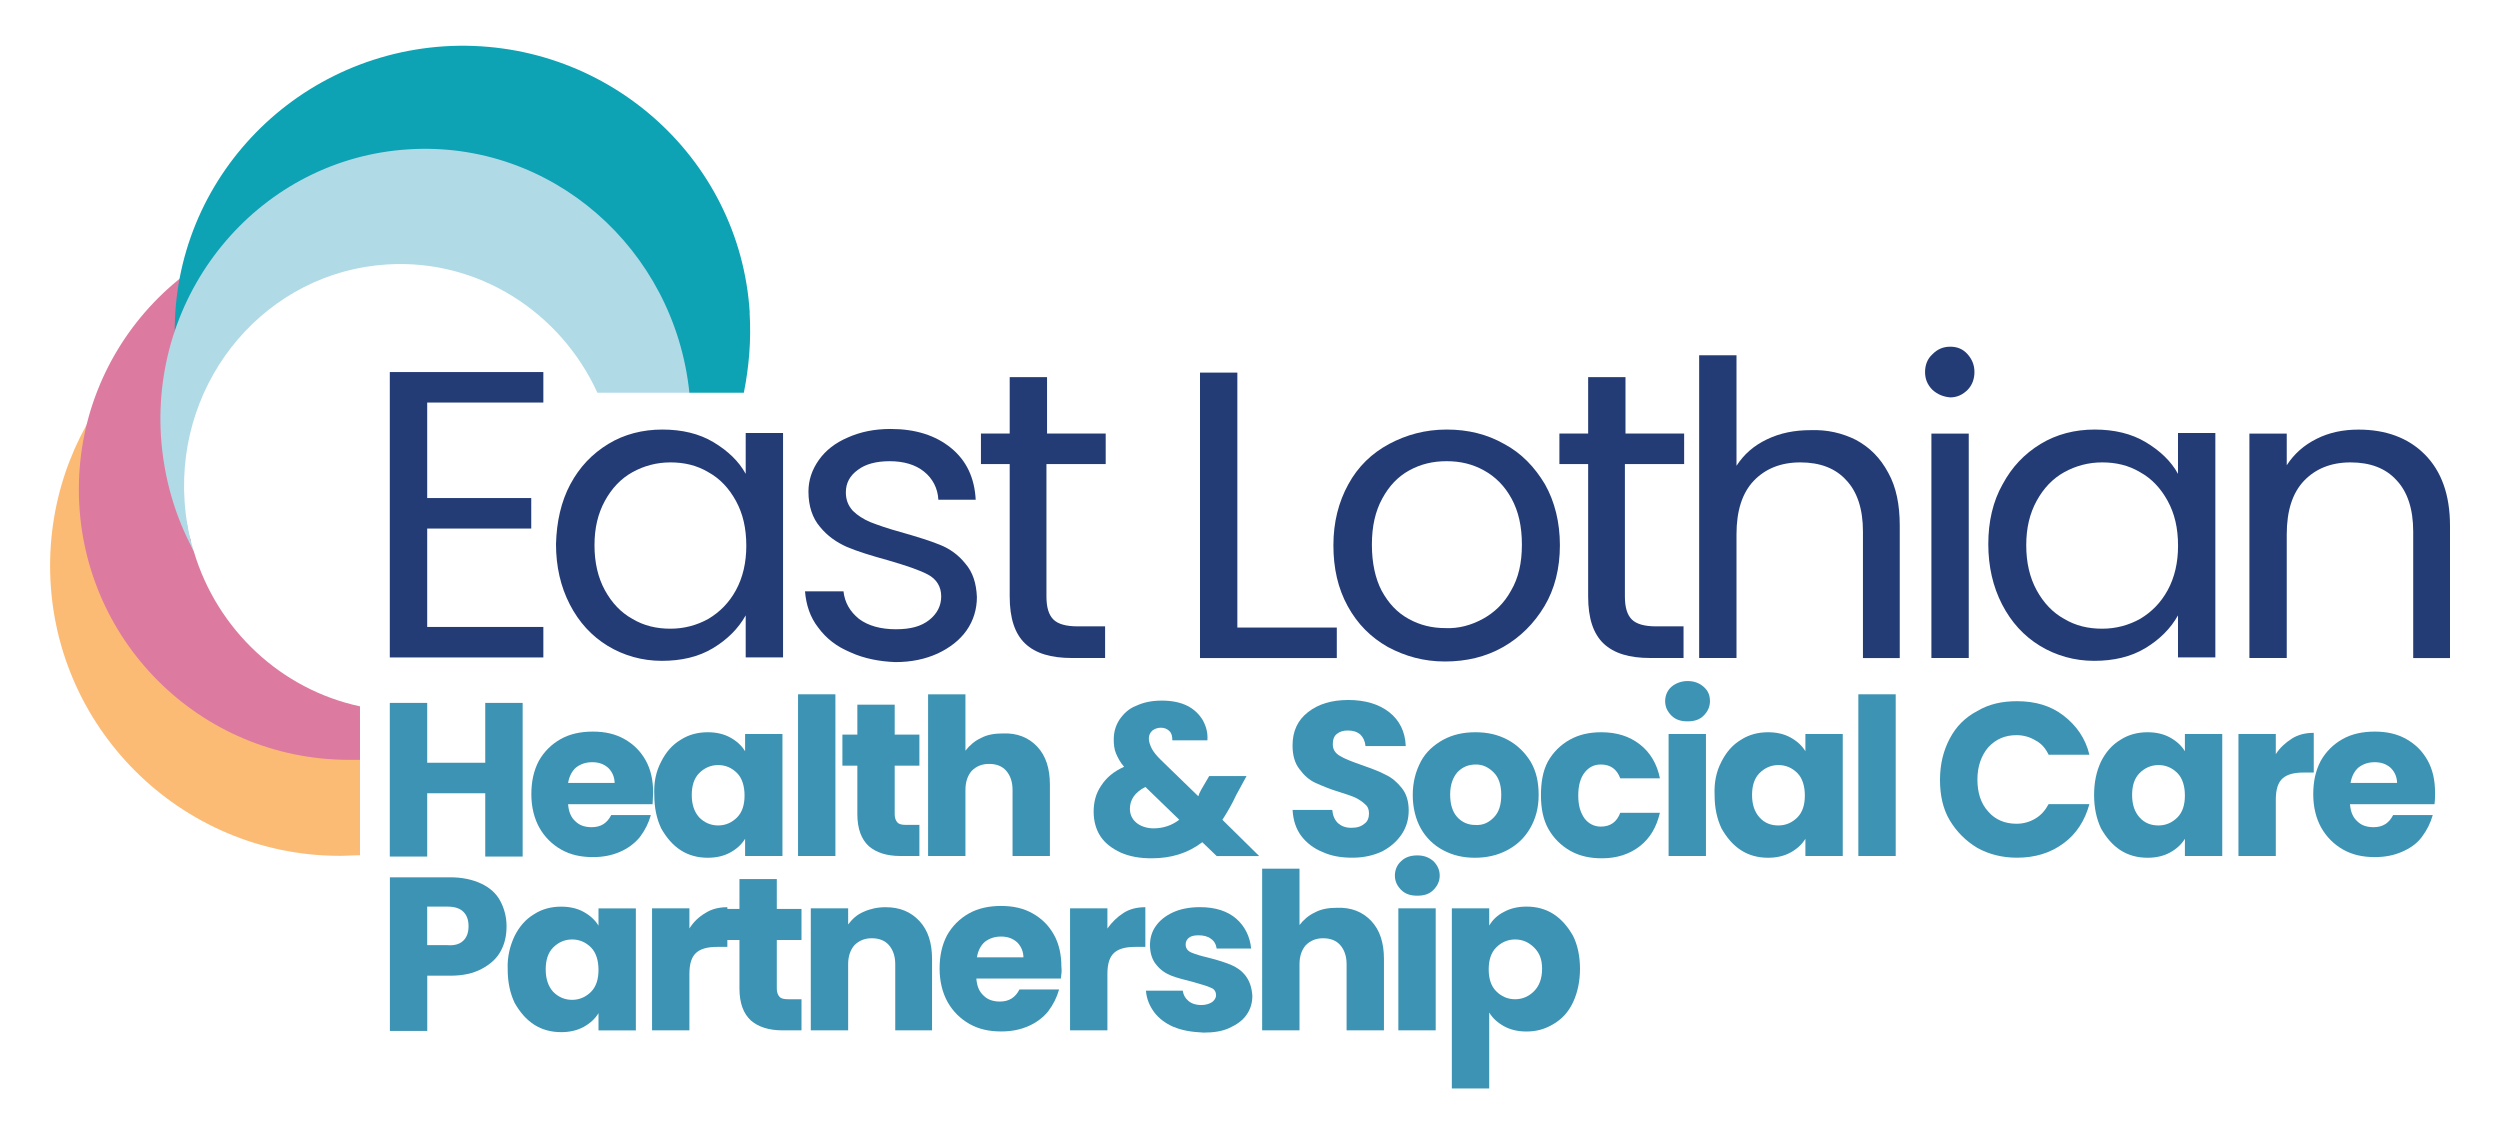 <?xml version="1.0" encoding="UTF-8"?>
<svg id="Layer_1" xmlns="http://www.w3.org/2000/svg" viewBox="0 0 500 226.85">
  <defs>
    <style>
      .cls-1 {
        fill: #fcbb75;
      }

      .cls-2 {
        fill: #b0dae6;
      }

      .cls-3 {
        fill: #3c93b3;
      }

      .cls-4 {
        fill: #0da2b4;
      }

      .cls-5 {
        fill: #dd7aa0;
      }

      .cls-6 {
        fill: #243c76;
      }
    </style>
  </defs>
  <polygon class="cls-6" points="85.44 80.51 85.44 99.61 106.25 99.61 106.25 105.71 85.44 105.71 85.44 125.39 108.67 125.39 108.67 131.49 77.96 131.49 77.96 74.41 108.67 74.41 108.67 80.51 85.44 80.51"/>
  <path class="cls-6" d="M147.19,100.19c-1.38-2.53-3.22-4.49-5.52-5.75-2.3-1.38-4.83-1.96-7.59-1.96s-5.29.69-7.59,1.96c-2.3,1.27-4.14,3.22-5.52,5.75-1.38,2.53-2.07,5.41-2.07,8.86s.69,6.44,2.07,8.98c1.38,2.53,3.22,4.49,5.52,5.75,2.3,1.38,4.83,1.96,7.59,1.96s5.29-.69,7.59-1.96c2.3-1.38,4.14-3.22,5.52-5.75,1.38-2.53,2.07-5.52,2.07-8.86,0-3.57-.69-6.45-2.07-8.98ZM114.07,96.85c1.84-3.45,4.37-6.1,7.59-8.06,3.22-1.96,6.9-2.88,10.81-2.88s7.36.81,10.23,2.53c2.87,1.73,5.06,3.8,6.44,6.33v-8.17h7.47v44.88h-7.47v-8.4c-1.49,2.65-3.68,4.83-6.55,6.56-2.87,1.73-6.32,2.53-10.23,2.53s-7.59-1.04-10.81-2.99c-3.22-1.96-5.75-4.72-7.59-8.29-1.84-3.57-2.76-7.6-2.76-12.08.12-4.49,1.03-8.52,2.87-11.97Z"/>
  <path class="cls-6" d="M170.08,130.46c-2.76-1.15-4.83-2.76-6.44-4.95-1.61-2.07-2.41-4.49-2.64-7.25h7.7c.23,2.19,1.26,4.03,3.1,5.52,1.84,1.38,4.37,2.07,7.36,2.07s5.06-.58,6.67-1.84c1.61-1.27,2.41-2.88,2.41-4.72,0-1.96-.92-3.45-2.64-4.37-1.72-.92-4.48-1.84-8.05-2.88-3.33-.92-5.98-1.73-8.16-2.65-2.07-.92-3.91-2.19-5.4-4.03-1.49-1.73-2.3-4.14-2.3-7.02,0-2.3.69-4.37,2.07-6.33,1.38-1.96,3.33-3.45,5.75-4.49,2.53-1.15,5.4-1.73,8.62-1.73,4.94,0,8.97,1.27,12.07,3.8,3.1,2.53,4.71,5.98,4.94,10.36h-7.47c-.11-2.3-1.15-4.26-2.87-5.64-1.72-1.38-4.02-2.07-6.9-2.07-2.64,0-4.83.58-6.32,1.73-1.61,1.15-2.41,2.65-2.41,4.49,0,1.5.46,2.65,1.38,3.68.92.92,2.18,1.73,3.56,2.3,1.49.58,3.45,1.27,5.98,1.96,3.22.92,5.86,1.73,7.82,2.53,2.07.81,3.79,2.07,5.17,3.8,1.49,1.73,2.18,3.91,2.3,6.68,0,2.42-.69,4.72-2.07,6.68-1.38,1.96-3.33,3.45-5.75,4.6-2.53,1.15-5.29,1.73-8.51,1.73-3.1-.12-6.21-.69-8.97-1.96Z"/>
  <path class="cls-6" d="M209.29,92.82v26.47c0,2.19.46,3.68,1.38,4.6.92.92,2.53,1.38,4.83,1.38h5.52v6.33h-6.67c-4.14,0-7.24-.92-9.31-2.88-2.07-1.96-3.1-5.06-3.1-9.44v-26.47h-5.75v-6.1h5.75v-11.28h7.47v11.28h11.73v6.1h-11.84Z"/>
  <polygon class="cls-6" points="247.47 125.51 267.36 125.51 267.36 131.61 240 131.61 240 74.52 247.47 74.52 247.47 125.51"/>
  <path class="cls-6" d="M296.57,123.78c2.3-1.27,4.25-3.11,5.63-5.64,1.49-2.53,2.18-5.52,2.18-9.21s-.69-6.68-2.07-9.21-3.22-4.37-5.52-5.64c-2.3-1.27-4.71-1.84-7.47-1.84s-5.17.58-7.47,1.84c-2.3,1.27-4.02,3.11-5.4,5.64-1.38,2.53-2.07,5.52-2.07,9.21s.69,6.79,1.95,9.21c1.38,2.53,3.1,4.37,5.4,5.64,2.3,1.27,4.71,1.84,7.36,1.84,2.64.12,5.17-.58,7.47-1.84ZM277.6,129.42c-3.45-1.96-6.09-4.6-8.05-8.17s-2.87-7.6-2.87-12.2,1.03-8.63,2.99-12.2c1.95-3.57,4.71-6.21,8.16-8.06,3.45-1.84,7.24-2.88,11.5-2.88s8.05.92,11.5,2.88c3.45,1.84,6.09,4.6,8.16,8.06,1.95,3.45,2.99,7.6,2.99,12.2s-1.03,8.75-3.1,12.2c-2.07,3.45-4.83,6.21-8.28,8.17-3.45,1.96-7.36,2.88-11.61,2.88s-7.93-1.04-11.38-2.88Z"/>
  <path class="cls-6" d="M324.98,92.82v26.47c0,2.19.46,3.68,1.38,4.6.92.92,2.53,1.38,4.83,1.38h5.52v6.33h-6.67c-4.14,0-7.24-.92-9.31-2.88-2.07-1.96-3.1-5.06-3.1-9.44v-26.47h-5.75v-6.1h5.75v-11.28h7.47v11.28h11.73v6.1h-11.84Z"/>
  <path class="cls-6" d="M371.21,87.99c2.76,1.5,4.83,3.57,6.44,6.56,1.61,2.88,2.3,6.44,2.3,10.59v26.47h-7.36v-25.32c0-4.49-1.15-7.94-3.33-10.24-2.18-2.42-5.29-3.57-9.2-3.57s-7.01,1.27-9.31,3.68c-2.3,2.42-3.45,5.98-3.45,10.7v24.74h-7.47v-60.54h7.47v22.1c1.49-2.3,3.45-4.03,6.09-5.29,2.64-1.27,5.52-1.84,8.74-1.84,3.33-.12,6.32.58,9.08,1.96Z"/>
  <path class="cls-6" d="M393.75,86.72v44.88h-7.47v-44.88h7.47ZM386.5,77.98c-1.03-1.04-1.49-2.19-1.49-3.57s.46-2.65,1.49-3.57c1.03-1.04,2.18-1.5,3.56-1.5s2.53.46,3.45,1.5,1.38,2.19,1.38,3.57-.46,2.65-1.38,3.57c-.92.92-2.07,1.5-3.45,1.5-1.38-.12-2.53-.58-3.56-1.5Z"/>
  <path class="cls-6" d="M433.54,100.19c-1.38-2.53-3.22-4.49-5.52-5.75-2.3-1.38-4.83-1.96-7.59-1.96s-5.29.69-7.59,1.96c-2.3,1.27-4.14,3.22-5.52,5.75-1.38,2.53-2.07,5.41-2.07,8.86s.69,6.44,2.07,8.98c1.38,2.53,3.22,4.49,5.52,5.75,2.3,1.38,4.83,1.96,7.59,1.96s5.29-.69,7.59-1.96c2.3-1.38,4.14-3.22,5.52-5.75,1.38-2.53,2.07-5.52,2.07-8.86,0-3.57-.69-6.45-2.07-8.98ZM400.53,96.85c1.84-3.45,4.37-6.1,7.59-8.06,3.22-1.96,6.9-2.88,10.81-2.88s7.36.81,10.23,2.53c2.87,1.73,5.06,3.8,6.44,6.33v-8.17h7.47v44.88h-7.47v-8.4c-1.49,2.65-3.68,4.83-6.55,6.56-2.87,1.73-6.32,2.53-10.23,2.53s-7.59-1.04-10.81-2.99c-3.22-1.96-5.75-4.72-7.59-8.29-1.84-3.57-2.76-7.6-2.76-12.08s.92-8.52,2.87-11.97Z"/>
  <path class="cls-6" d="M484.94,90.87c3.33,3.34,5.06,8.06,5.06,14.27v26.47h-7.36v-25.32c0-4.49-1.15-7.94-3.33-10.24-2.18-2.42-5.29-3.57-9.2-3.57s-7.01,1.27-9.31,3.68c-2.3,2.42-3.45,5.98-3.45,10.7v24.74h-7.47v-44.88h7.47v6.33c1.49-2.3,3.45-4.03,5.98-5.29,2.53-1.27,5.29-1.84,8.39-1.84,5.4,0,9.89,1.61,13.22,4.95Z"/>
  <polygon class="cls-3" points="104.53 140.58 104.53 171.31 97.05 171.31 97.05 158.65 85.44 158.65 85.44 171.31 77.96 171.31 77.96 140.58 85.44 140.58 85.44 152.55 97.05 152.55 97.05 140.58 104.53 140.58"/>
  <path class="cls-3" d="M122.93,156.7c0-1.27-.46-2.3-1.26-3.11-.92-.81-1.95-1.15-3.22-1.15s-2.3.35-3.22,1.04c-.8.69-1.38,1.73-1.61,3.11h9.31v.12ZM130.52,160.84h-16.9c.11,1.5.57,2.65,1.49,3.45.8.81,1.95,1.15,3.22,1.15,1.84,0,3.1-.81,3.91-2.42h7.93c-.46,1.61-1.15,2.99-2.18,4.37-1.03,1.27-2.41,2.3-4.02,2.99-1.61.69-3.33,1.04-5.4,1.04-2.41,0-4.48-.46-6.32-1.5-1.84-1.04-3.33-2.53-4.37-4.37-1.03-1.84-1.61-4.14-1.61-6.68s.46-4.72,1.49-6.68c1.03-1.84,2.53-3.34,4.37-4.37,1.84-1.04,4.02-1.5,6.44-1.5s4.48.46,6.32,1.5c1.84,1.04,3.22,2.42,4.25,4.26,1.03,1.84,1.49,4.03,1.49,6.44,0,.81-.11,1.5-.11,2.3Z"/>
  <path class="cls-3" d="M147.42,154.62c-1.03-1.04-2.3-1.61-3.79-1.61s-2.76.58-3.79,1.61c-1.03,1.04-1.49,2.53-1.49,4.37s.46,3.34,1.49,4.49c1.03,1.04,2.3,1.61,3.79,1.61s2.76-.58,3.79-1.61c1.03-1.04,1.49-2.53,1.49-4.37s-.46-3.45-1.49-4.49ZM132.24,152.32c.92-1.84,2.18-3.34,3.91-4.37,1.61-1.04,3.45-1.5,5.4-1.5,1.72,0,3.22.35,4.48,1.04s2.3,1.61,2.99,2.76v-3.45h7.47v24.4h-7.47v-3.45c-.69,1.15-1.72,2.07-2.99,2.76-1.26.69-2.76,1.04-4.48,1.04-1.95,0-3.79-.46-5.4-1.5-1.61-1.04-2.87-2.53-3.91-4.37-.92-1.96-1.38-4.14-1.38-6.68-.12-2.53.34-4.72,1.38-6.68Z"/>
  <rect class="cls-3" x="159.61" y="138.86" width="7.47" height="32.34"/>
  <path class="cls-3" d="M183.88,164.87v6.33h-3.79c-2.76,0-4.83-.69-6.32-1.96-1.49-1.38-2.3-3.45-2.3-6.44v-9.67h-2.99v-6.21h2.99v-5.98h7.47v5.98h4.94v6.21h-4.94v9.78c0,.69.23,1.27.57,1.61.34.35.92.46,1.72.46h2.64v-.12Z"/>
  <path class="cls-3" d="M207.45,149.33c1.72,1.84,2.53,4.37,2.53,7.6v14.27h-7.47v-13.24c0-1.61-.46-2.88-1.26-3.8-.8-.92-1.95-1.38-3.45-1.38-1.38,0-2.53.46-3.45,1.38-.8.92-1.26,2.19-1.26,3.8v13.24h-7.47v-32.34h7.47v11.28c.8-1.04,1.84-1.96,3.1-2.53,1.26-.69,2.76-.92,4.37-.92,2.87-.12,5.17.81,6.9,2.65Z"/>
  <path class="cls-3" d="M235.86,163.95l-6.78-6.56c-2.07,1.04-3.1,2.53-3.1,4.37,0,1.15.46,2.07,1.26,2.76.8.69,2.07,1.15,3.45,1.15,1.95,0,3.68-.58,5.17-1.73ZM243.33,171.2l-2.87-2.76c-2.87,2.19-6.21,3.22-10.12,3.22-2.41,0-4.37-.35-6.21-1.15-1.72-.81-3.1-1.84-4.02-3.22-.92-1.38-1.38-3.11-1.38-4.95,0-1.96.46-3.68,1.49-5.18,1.03-1.61,2.53-2.88,4.6-3.8-.8-.92-1.26-1.84-1.61-2.65-.35-.81-.46-1.84-.46-2.76,0-1.5.34-2.76,1.15-4.03.8-1.15,1.84-2.19,3.33-2.76,1.49-.69,3.1-1.04,5.17-1.04,1.95,0,3.68.35,5.06,1.04,1.38.69,2.41,1.73,3.1,2.88.69,1.27,1.03,2.53.92,4.03h-7.01c0-.81-.12-1.38-.57-1.84-.46-.46-1.03-.69-1.72-.69s-1.26.23-1.72.58c-.46.46-.69.92-.69,1.61,0,.58.23,1.27.57,1.96.34.69,1.03,1.5,1.84,2.3l7.47,7.25c.11-.12.11-.35.23-.58.12-.23.23-.46.35-.69l1.61-2.76h7.47l-2.07,3.8c-.8,1.73-1.72,3.34-2.76,4.95l7.36,7.25h-8.51Z"/>
  <path class="cls-3" d="M264.49,170.39c-1.73-.69-3.22-1.84-4.25-3.22-1.03-1.38-1.61-3.11-1.72-5.18h7.93c.12,1.15.46,1.96,1.15,2.65.69.58,1.49.92,2.64.92s1.95-.23,2.64-.81c.69-.46.92-1.27.92-2.07s-.23-1.38-.8-1.84c-.46-.46-1.15-.92-1.84-1.27-.69-.35-1.84-.69-3.22-1.15-1.95-.58-3.56-1.27-4.83-1.84s-2.3-1.5-3.22-2.76c-.92-1.15-1.38-2.76-1.38-4.72,0-2.88,1.03-5.06,3.1-6.68,2.07-1.61,4.71-2.42,8.05-2.42s6.09.81,8.16,2.42c2.07,1.61,3.22,3.91,3.33,6.79h-8.05c-.11-1.04-.46-1.73-1.03-2.3-.69-.58-1.49-.81-2.53-.81-.92,0-1.61.23-2.18.69-.57.46-.8,1.15-.8,2.07,0,1.04.46,1.73,1.38,2.3.92.58,2.41,1.15,4.37,1.84,1.95.69,3.56,1.27,4.83,1.96,1.26.58,2.3,1.5,3.22,2.65.92,1.15,1.38,2.65,1.38,4.49,0,1.73-.46,3.34-1.38,4.72-.92,1.38-2.18,2.53-3.91,3.45-1.72.81-3.68,1.27-5.98,1.27s-4.25-.35-5.98-1.15Z"/>
  <path class="cls-3" d="M298.76,163.49c1.03-1.04,1.49-2.53,1.49-4.49s-.46-3.45-1.49-4.49c-1.03-1.04-2.18-1.61-3.56-1.61-1.49,0-2.64.46-3.68,1.5-.92,1.04-1.49,2.53-1.49,4.49s.46,3.45,1.38,4.49c.92,1.04,2.18,1.61,3.56,1.61,1.61.12,2.76-.46,3.79-1.5ZM288.64,170.05c-1.95-1.04-3.45-2.53-4.48-4.37-1.03-1.84-1.61-4.14-1.61-6.68s.58-4.72,1.61-6.68c1.03-1.96,2.64-3.34,4.48-4.37,1.95-1.04,4.02-1.5,6.44-1.5s4.48.46,6.44,1.5c1.95,1.04,3.45,2.53,4.6,4.37,1.15,1.96,1.61,4.14,1.61,6.68s-.58,4.72-1.72,6.68c-1.15,1.96-2.64,3.34-4.6,4.37-1.95,1.04-4.14,1.5-6.44,1.5s-4.37-.46-6.32-1.5Z"/>
  <path class="cls-3" d="M309.57,152.32c1.03-1.84,2.53-3.34,4.37-4.37s3.91-1.5,6.32-1.5c3.1,0,5.63.81,7.7,2.42,2.07,1.61,3.45,3.91,4.02,6.79h-7.93c-.69-1.84-1.95-2.76-3.91-2.76-1.38,0-2.41.58-3.22,1.61-.81,1.04-1.27,2.53-1.27,4.6s.46,3.45,1.27,4.6c.8,1.04,1.95,1.61,3.22,1.61,1.95,0,3.22-.92,3.91-2.76h7.93c-.69,2.88-1.95,5.06-4.02,6.68-2.07,1.61-4.6,2.42-7.59,2.42-2.41,0-4.48-.46-6.32-1.5-1.84-1.04-3.33-2.53-4.37-4.37s-1.49-4.14-1.49-6.68.34-4.83,1.38-6.79Z"/>
  <path class="cls-3" d="M341.19,146.8v24.4h-7.47v-24.4h7.47ZM334.29,143.12c-.8-.81-1.26-1.73-1.26-2.88s.46-2.19,1.26-2.88c.8-.69,1.95-1.15,3.22-1.15s2.3.35,3.22,1.15c.92.81,1.26,1.73,1.26,2.88s-.46,2.07-1.26,2.88c-.8.81-1.84,1.15-3.22,1.15s-2.41-.35-3.22-1.15Z"/>
  <path class="cls-3" d="M359.48,154.62c-1.03-1.04-2.3-1.61-3.79-1.61s-2.76.58-3.79,1.61c-1.03,1.04-1.49,2.53-1.49,4.37s.46,3.34,1.49,4.49c1.03,1.15,2.3,1.61,3.79,1.61s2.76-.58,3.79-1.61c1.03-1.04,1.49-2.53,1.49-4.37s-.46-3.45-1.49-4.49ZM344.3,152.32c.92-1.84,2.18-3.34,3.91-4.37,1.61-1.04,3.45-1.5,5.4-1.5,1.72,0,3.22.35,4.48,1.04,1.26.69,2.3,1.61,2.99,2.76v-3.45h7.47v24.4h-7.47v-3.45c-.69,1.15-1.72,2.07-2.99,2.76-1.26.69-2.76,1.04-4.48,1.04-1.95,0-3.79-.46-5.4-1.5-1.61-1.04-2.87-2.53-3.91-4.37-.92-1.96-1.38-4.14-1.38-6.68-.11-2.53.34-4.72,1.38-6.68Z"/>
  <rect class="cls-3" x="371.67" y="138.86" width="7.47" height="32.34"/>
  <path class="cls-3" d="M389.95,147.72c1.26-2.42,3.1-4.26,5.52-5.52,2.3-1.38,4.94-1.96,7.93-1.96,3.68,0,6.78.92,9.31,2.88s4.37,4.49,5.17,7.83h-8.16c-.58-1.27-1.49-2.3-2.64-2.88-1.15-.69-2.41-1.04-3.79-1.04-2.3,0-4.14.81-5.63,2.42-1.38,1.61-2.18,3.8-2.18,6.44s.69,4.83,2.18,6.44c1.38,1.61,3.33,2.42,5.63,2.42,1.38,0,2.64-.35,3.79-1.04s1.95-1.61,2.64-2.88h8.16c-.92,3.34-2.64,5.98-5.17,7.83-2.64,1.96-5.75,2.88-9.31,2.88-2.99,0-5.63-.69-7.93-1.96-2.3-1.38-4.14-3.22-5.52-5.52s-1.95-5.06-1.95-8.06c0-3.22.69-5.87,1.95-8.29Z"/>
  <path class="cls-3" d="M435.49,154.62c-1.03-1.04-2.3-1.61-3.79-1.61s-2.76.58-3.79,1.61c-1.03,1.04-1.49,2.53-1.49,4.37s.46,3.34,1.49,4.49c1.03,1.15,2.3,1.61,3.79,1.61s2.76-.58,3.79-1.61c1.03-1.04,1.49-2.53,1.49-4.37s-.46-3.45-1.49-4.49ZM420.2,152.32c.92-1.84,2.18-3.34,3.91-4.37,1.61-1.04,3.45-1.5,5.4-1.5,1.72,0,3.22.35,4.48,1.04,1.26.69,2.3,1.61,2.99,2.76v-3.45h7.47v24.4h-7.47v-3.45c-.69,1.15-1.72,2.07-2.99,2.76-1.26.69-2.76,1.04-4.48,1.04-1.95,0-3.79-.46-5.4-1.5-1.61-1.04-2.87-2.53-3.91-4.37-.92-1.96-1.38-4.14-1.38-6.68s.46-4.72,1.38-6.68Z"/>
  <path class="cls-3" d="M458.38,147.72c1.26-.81,2.76-1.15,4.37-1.15v7.94h-2.07c-1.84,0-3.22.35-4.14,1.15-.92.81-1.38,2.19-1.38,4.26v11.28h-7.47v-24.4h7.47v4.03c.8-1.27,1.95-2.3,3.22-3.11Z"/>
  <path class="cls-3" d="M479.42,156.7c0-1.27-.46-2.3-1.26-3.11-.92-.81-1.95-1.15-3.22-1.15s-2.3.35-3.22,1.04c-.8.69-1.38,1.73-1.61,3.11h9.31v.12ZM486.9,160.84h-16.9c.11,1.5.58,2.65,1.49,3.45.8.81,1.95,1.15,3.22,1.15,1.84,0,3.1-.81,3.91-2.42h7.93c-.46,1.61-1.15,2.99-2.18,4.37-1.03,1.38-2.41,2.3-4.02,2.99-1.61.69-3.33,1.04-5.4,1.04-2.41,0-4.48-.46-6.32-1.5-1.84-1.04-3.33-2.53-4.37-4.37s-1.61-4.14-1.61-6.68.46-4.72,1.49-6.68c1.03-1.84,2.53-3.34,4.37-4.37,1.84-1.04,4.02-1.5,6.44-1.5s4.48.46,6.32,1.5c1.84,1.04,3.22,2.42,4.25,4.26,1.03,1.84,1.49,4.03,1.49,6.44,0,.81,0,1.5-.11,2.3Z"/>
  <path class="cls-3" d="M92.68,188.12c.69-.69,1.03-1.61,1.03-2.88s-.34-2.19-1.03-2.88-1.72-1.04-3.22-1.04h-4.02v7.71h4.02c1.49.12,2.53-.23,3.22-.92ZM100.16,190.19c-.8,1.5-2.07,2.65-3.79,3.57-1.72.92-3.79,1.38-6.32,1.38h-4.6v11.05h-7.47v-30.73h12.07c2.41,0,4.48.46,6.21,1.27,1.72.81,2.99,1.96,3.79,3.45.8,1.5,1.26,3.22,1.26,5.06s-.34,3.45-1.15,4.95Z"/>
  <path class="cls-3" d="M118.21,189.5c-1.03-1.04-2.3-1.61-3.79-1.61s-2.76.58-3.79,1.61c-1.03,1.04-1.49,2.53-1.49,4.37s.46,3.34,1.49,4.49c1.03,1.04,2.3,1.61,3.79,1.61s2.76-.58,3.79-1.61c1.03-1.04,1.49-2.53,1.49-4.37s-.46-3.45-1.49-4.49ZM102.92,187.2c.92-1.84,2.18-3.34,3.91-4.37,1.61-1.04,3.45-1.5,5.4-1.5,1.72,0,3.22.35,4.48,1.04s2.3,1.61,2.99,2.76v-3.45h7.47v24.4h-7.47v-3.45c-.69,1.15-1.72,2.07-2.99,2.76-1.26.69-2.76,1.04-4.48,1.04-1.95,0-3.79-.46-5.4-1.5-1.61-1.04-2.87-2.53-3.91-4.37-.92-1.96-1.38-4.14-1.38-6.68-.11-2.53.46-4.72,1.38-6.68Z"/>
  <path class="cls-3" d="M141.1,182.59c1.26-.81,2.76-1.15,4.37-1.15v7.94h-2.07c-1.84,0-3.22.35-4.14,1.15s-1.38,2.19-1.38,4.26v11.28h-7.47v-24.4h7.47v4.03c.8-1.27,1.84-2.3,3.22-3.11Z"/>
  <path class="cls-3" d="M160.3,199.74v6.33h-3.79c-2.76,0-4.83-.69-6.32-1.96-1.49-1.38-2.3-3.45-2.3-6.44v-9.67h-2.99v-6.21h2.99v-5.98h7.47v5.98h4.94v6.21h-4.94v9.78c0,.69.23,1.27.57,1.61.34.35.92.46,1.72.46h2.64v-.12Z"/>
  <path class="cls-3" d="M183.88,184.2c1.72,1.84,2.53,4.37,2.53,7.6v14.27h-7.36v-13.24c0-1.61-.46-2.88-1.26-3.8-.8-.92-1.95-1.38-3.45-1.38-1.38,0-2.53.46-3.45,1.38-.8.92-1.26,2.19-1.26,3.8v13.24h-7.47v-24.4h7.47v3.22c.8-1.04,1.72-1.96,3.1-2.53,1.26-.58,2.76-.92,4.37-.92,2.87,0,5.06.92,6.78,2.76Z"/>
  <path class="cls-3" d="M204.69,191.57c0-1.27-.46-2.3-1.26-3.11-.92-.81-1.95-1.15-3.22-1.15s-2.3.35-3.22,1.04c-.8.69-1.38,1.73-1.61,3.11h9.31v.12ZM212.17,195.71h-16.9c.11,1.5.57,2.65,1.49,3.45.8.81,1.95,1.15,3.22,1.15,1.84,0,3.1-.81,3.91-2.42h7.93c-.46,1.61-1.15,2.99-2.18,4.37-1.03,1.27-2.41,2.3-4.02,2.99-1.61.69-3.33,1.04-5.4,1.04-2.41,0-4.48-.46-6.32-1.5-1.84-1.04-3.33-2.53-4.37-4.37-1.03-1.84-1.61-4.14-1.61-6.68s.46-4.72,1.49-6.68c1.03-1.84,2.53-3.34,4.37-4.37,1.84-1.04,4.02-1.5,6.44-1.5s4.48.46,6.32,1.5c1.84,1.04,3.22,2.42,4.25,4.26,1.03,1.84,1.49,4.03,1.49,6.44.11.81,0,1.5-.11,2.3Z"/>
  <path class="cls-3" d="M224.7,182.59c1.26-.81,2.76-1.15,4.37-1.15v7.94h-2.07c-1.84,0-3.22.35-4.14,1.15-.92.81-1.38,2.19-1.38,4.26v11.28h-7.47v-24.4h7.47v4.03c.92-1.27,1.95-2.3,3.22-3.11Z"/>
  <path class="cls-3" d="M234.71,205.38c-1.61-.69-2.99-1.73-3.91-2.99-.92-1.27-1.49-2.65-1.61-4.26h7.36c.11.81.46,1.5,1.15,2.07.69.58,1.61.81,2.53.81s1.61-.23,2.18-.58c.46-.35.8-.81.8-1.38,0-.69-.34-1.27-1.03-1.5-.69-.35-1.95-.69-3.56-1.15-1.72-.46-3.22-.81-4.37-1.27-1.15-.46-2.18-1.15-2.99-2.19-.8-.92-1.26-2.3-1.26-3.91,0-1.38.34-2.65,1.15-3.8.8-1.15,1.95-2.07,3.45-2.76s3.33-1.04,5.4-1.04c3.1,0,5.52.81,7.24,2.3,1.72,1.5,2.76,3.57,2.99,5.98h-6.9c-.11-.81-.46-1.5-1.15-1.96-.57-.46-1.49-.69-2.41-.69s-1.49.12-1.95.46c-.46.35-.69.81-.69,1.38,0,.69.34,1.27,1.15,1.61.81.35,1.95.69,3.45,1.04,1.84.46,3.22.92,4.37,1.38,1.15.46,2.18,1.15,2.99,2.19.8,1.04,1.26,2.3,1.38,4.03,0,1.38-.34,2.65-1.15,3.8-.8,1.15-1.95,1.96-3.45,2.65-1.49.69-3.22.92-5.17.92-2.53-.12-4.37-.46-5.98-1.15Z"/>
  <path class="cls-3" d="M274.26,184.2c1.72,1.84,2.53,4.37,2.53,7.6v14.27h-7.47v-13.24c0-1.61-.46-2.88-1.26-3.8-.8-.92-1.95-1.38-3.45-1.38-1.38,0-2.53.46-3.45,1.38-.8.92-1.26,2.19-1.26,3.8v13.24h-7.47v-32.34h7.47v11.28c.8-1.04,1.84-1.96,3.1-2.53,1.26-.69,2.76-.92,4.37-.92,2.87-.12,5.17.81,6.9,2.65Z"/>
  <path class="cls-3" d="M287.14,181.67v24.4h-7.47v-24.4h7.47ZM280.24,177.99c-.81-.81-1.26-1.73-1.26-2.88s.46-2.19,1.26-2.88c.8-.81,1.95-1.15,3.22-1.15s2.3.35,3.22,1.15c.8.81,1.26,1.73,1.26,2.88s-.46,2.07-1.26,2.88c-.8.81-1.84,1.15-3.22,1.15s-2.41-.35-3.22-1.15Z"/>
  <path class="cls-3" d="M306.81,189.5c-1.03-1.04-2.3-1.61-3.79-1.61s-2.76.58-3.79,1.61c-1.03,1.04-1.49,2.53-1.49,4.37s.46,3.34,1.49,4.37c1.03,1.04,2.3,1.61,3.79,1.61s2.76-.58,3.79-1.61c1.03-1.04,1.61-2.53,1.61-4.49s-.57-3.22-1.61-4.26ZM300.83,182.36c1.26-.69,2.76-1.04,4.48-1.04,1.95,0,3.79.46,5.4,1.5,1.61,1.04,2.87,2.53,3.91,4.37.92,1.84,1.38,4.14,1.38,6.56s-.46,4.72-1.38,6.68c-.92,1.96-2.18,3.34-3.91,4.37-1.72,1.04-3.45,1.5-5.4,1.5-1.72,0-3.22-.35-4.48-1.04-1.26-.69-2.3-1.61-2.99-2.76v15.19h-7.47v-36.02h7.47v3.45c.69-1.15,1.61-2.07,2.99-2.76Z"/>
  <path class="cls-1" d="M68.99,143c-5.86-1.38-10.92-4.14-15.29-8.06-4.94-3.22-8.74-7.37-11.61-12.66-.11-.23-.34-.35-.46-.58,0-.12-.11-.23-.11-.23-1.49-3.57-2.99-7.14-4.6-10.82,0,0,0-.12-.11-.12-.11-.23-.11-.46-.23-.69-.34-1.96-.57-4.03-.8-6.1-.34-2.07-.57-4.14-.8-6.1v-.35c0-8.17,2.07-15.77,6.21-22.79l.34-.46c2.07-3.8,4.6-7.25,7.36-10.01,3.33-3.34,7.36-6.21,11.84-8.4-28.63,3.57-50.71,27.97-50.71,57.54,0,31.99,25.99,58,57.96,58,1.38,0,2.64-.12,4.02-.12v-27.28c-1.03-.23-1.95-.46-2.99-.81Z"/>
  <path class="cls-5" d="M38.75,110.32s0-.12,0,0q0-.12,0,0v-.12q-.11-.12-.11-.23c-.11-.12-.11-.35-.23-.46,0-.12-.11-.23-.11-.35-.11-.12-.11-.23-.11-.46v.12-.12c-.11-.12-.11-.23,0-.35v-.23c-.46-1.04-.69-2.3-.8-3.45-1.84-4.95-2.99-10.24-3.22-15.65-.46-11.39,5.4-24.28,13.34-32.22,6.9-6.91,16.56-11.62,26.45-12.89-1.38-.12-2.76-.12-4.14-.12-29.78,0-54.05,24.17-54.05,54.09s24.15,54.09,54.05,54.09h2.18v-10.7c-15.64-3.34-28.52-15.19-33.23-30.96Z"/>
  <path class="cls-4" d="M149.95,62.55c-1.95-31.42-29.32-55.24-61.06-53.29-31.74,2.07-55.89,29.12-53.82,60.65.23,3.57.8,6.91,1.61,10.24,2.41-6.1,6.09-11.85,10.35-16.11.92-.92,1.84-1.73,2.76-2.53.11-.12.23-.23.34-.35,8.16-8.17,20.35-13.24,31.85-13.24,19.09,0,34.5,11.85,41.28,28.2,2.18,0,4.37-.12,6.55-.23,2.87-.23,4.6.35,7.01,1.61.46.23.8.58,1.03,1.04h10.92c1.03-5.18,1.49-10.47,1.15-16Z"/>
  <path class="cls-2" d="M36.91,100.19c-1.61-24.63,16.56-45.81,40.48-47.3,18.28-1.15,34.73,9.55,42.09,25.66h18.4c-2.99-28.89-27.71-50.52-56.23-48.68-29.21,1.84-51.4,27.62-49.45,57.54.57,8.29,2.87,16,6.55,22.79-1.03-3.22-1.61-6.56-1.84-10.01Z"/>
</svg>